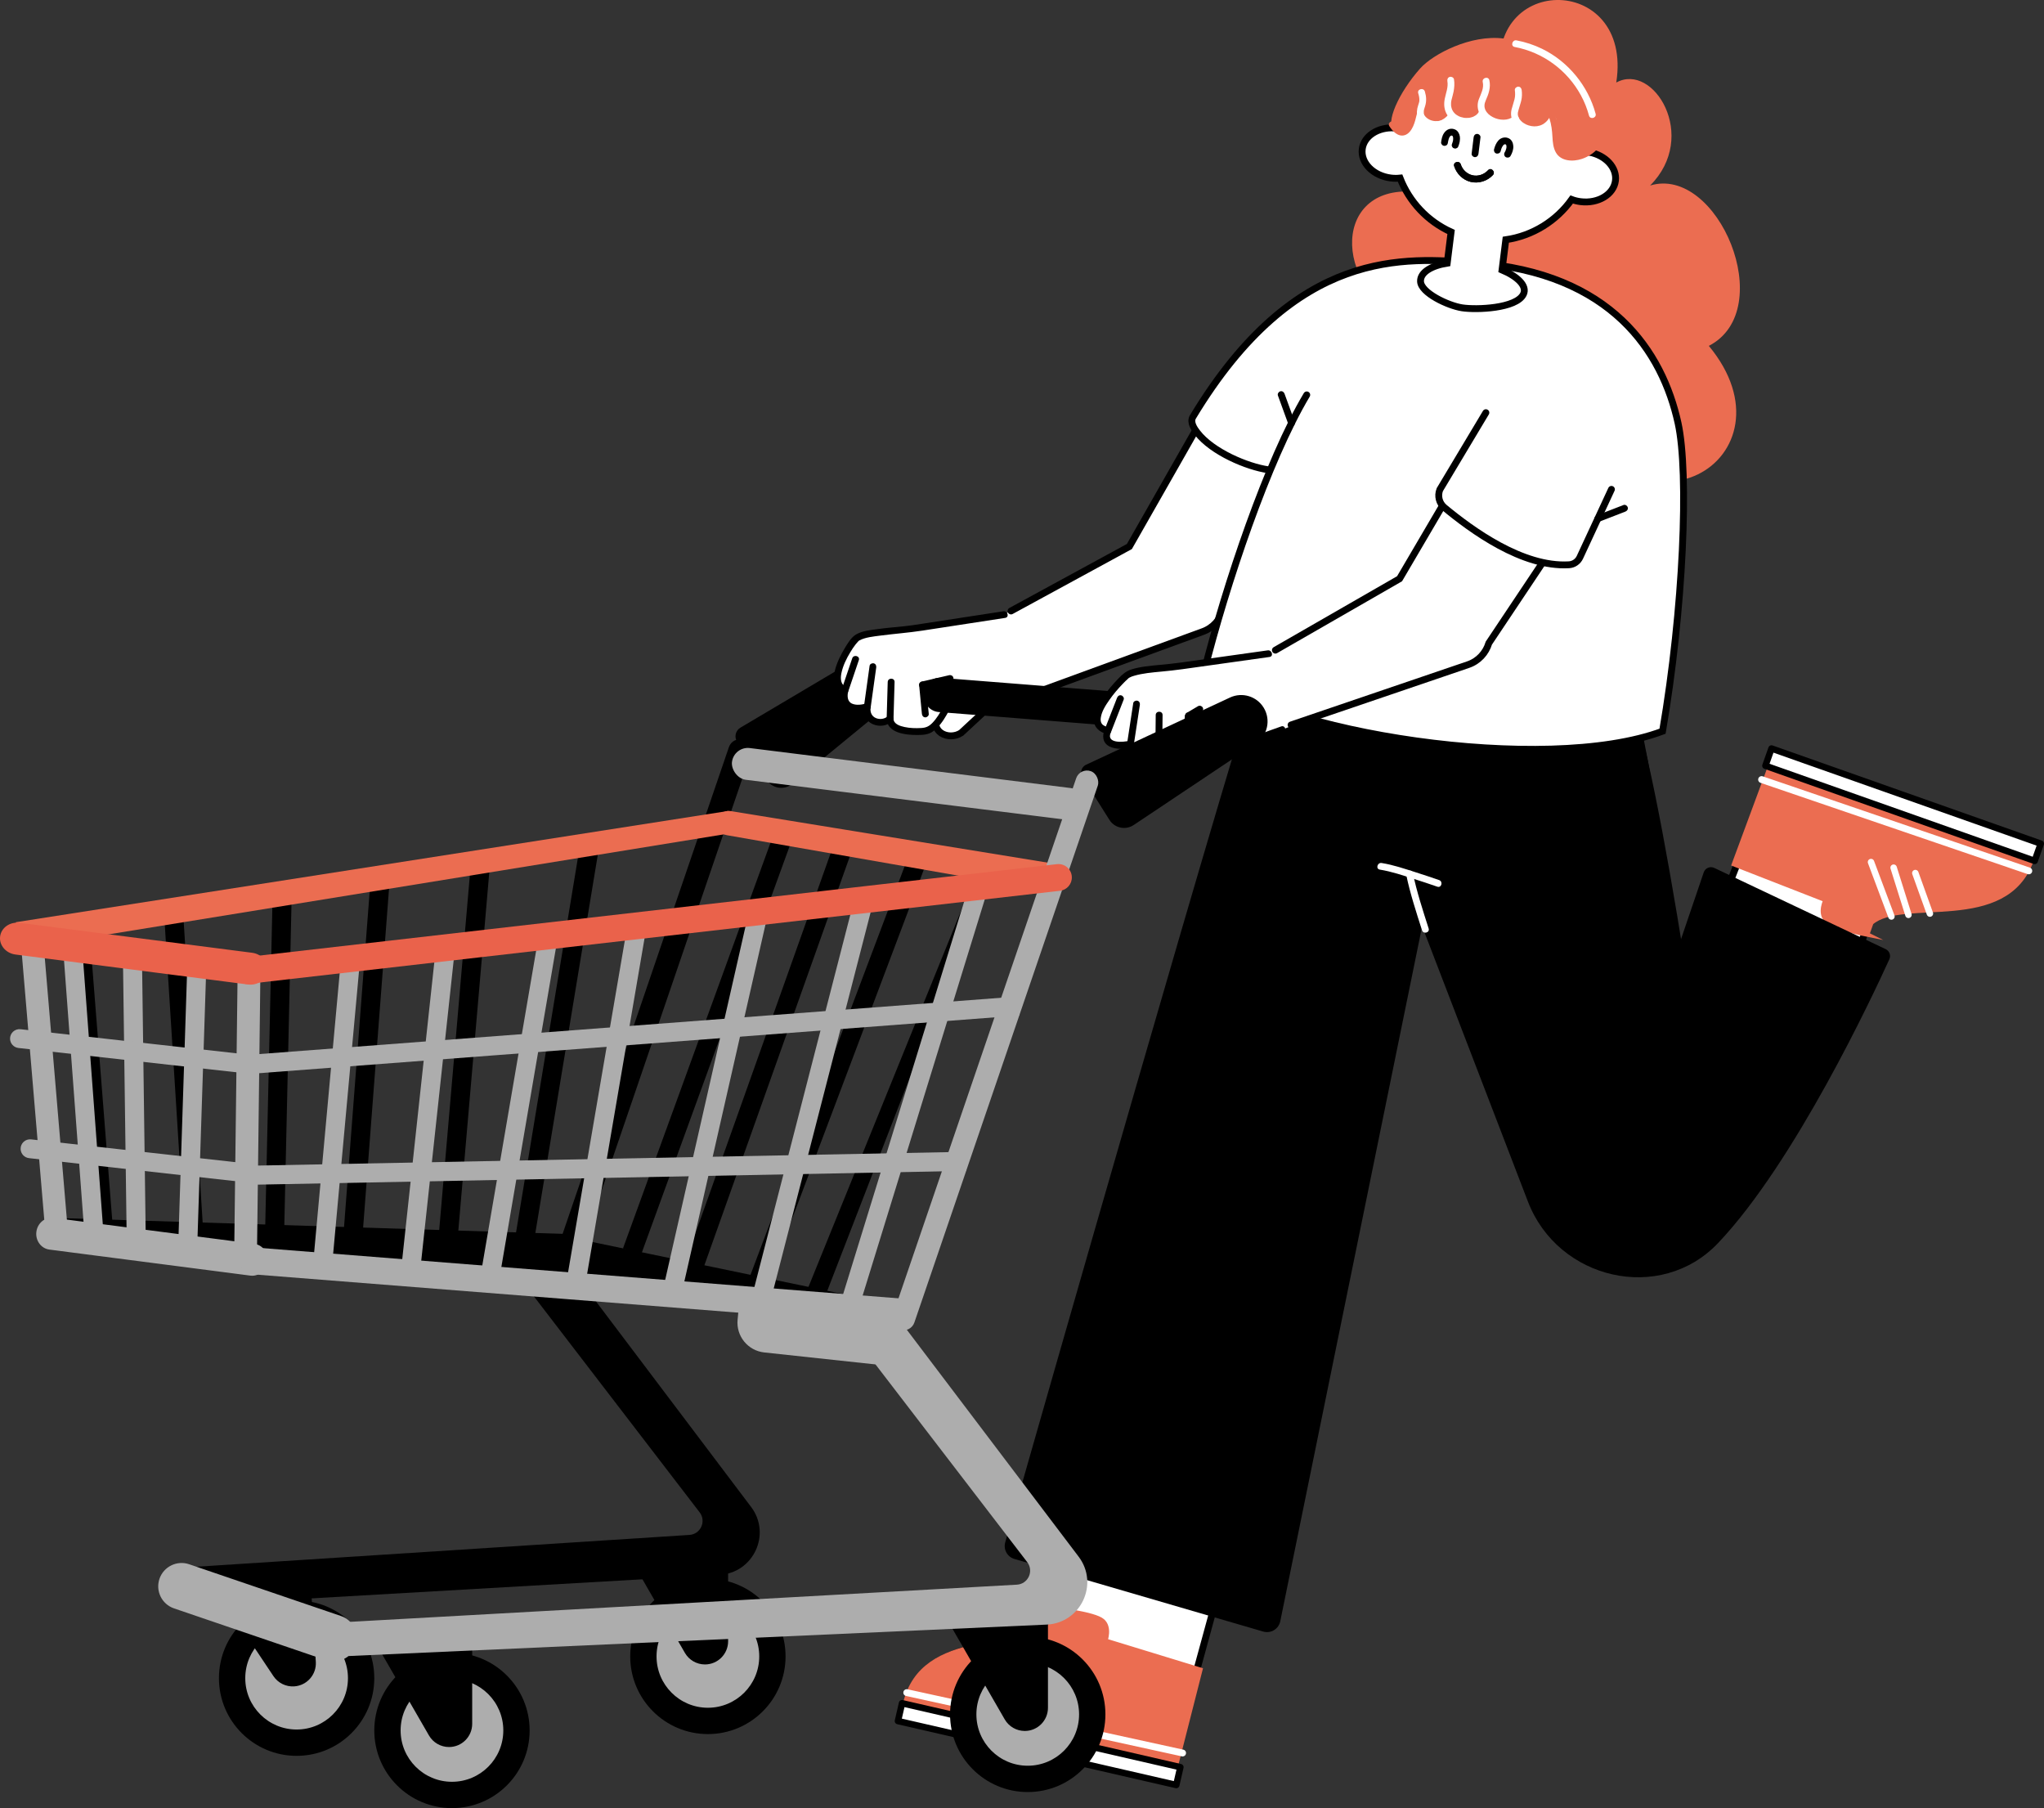 <?xml version="1.0" encoding="UTF-8"?>
<svg id="_レイヤー_2" data-name="レイヤー 2" xmlns="http://www.w3.org/2000/svg" viewBox="0 0 447.365 395.675">
  <rect x="0" y="0" width="447.365" height="395.675" fill="#333333" stroke="none"/>
  <defs>
    <style>
      .cls-1, .cls-2, .cls-3, .cls-4, .cls-5 {
        fill: none;
      }

      .cls-6 {
        stroke: #eb6d51;
      }

      .cls-6, .cls-7, .cls-2, .cls-3, .cls-8, .cls-5, .cls-9 {
        stroke-miterlimit: 10;
      }

      .cls-6, .cls-10 {
        fill: #eb6d51;
      }

      .cls-11 {
        fill: #adadad;
      }

      .cls-7, .cls-2, .cls-3, .cls-8, .cls-5, .cls-12 {
        stroke-linecap: round;
      }

      .cls-7, .cls-4, .cls-8, .cls-5, .cls-9 {
        stroke-width: 1.5px;
      }

      .cls-7, .cls-4, .cls-8, .cls-5, .cls-9, .cls-12 {
        stroke: #000;
      }

      .cls-7, .cls-13, .cls-9, .cls-12 {
        fill: #fff;
      }

      .cls-2 {
        stroke-width: 1.5px;
      }

      .cls-2, .cls-3 {
        stroke: #fff;
      }

      .cls-3, .cls-12 {
        stroke-width: 1.417px;
      }

      .cls-4, .cls-12 {
        stroke-linejoin: round;
      }

      .cls-14 {
        fill: #ea624b;
      }
    </style>
  </defs>
  <g id="_レイヤー_16" data-name="レイヤー 16">
    <g>
      <g>
        <path class="cls-8" d="M168.576,170.474l-6.545-8.434c-.542-.698-.349-1.713.411-2.163l29.569-17.521c2.204-1.306,5.037-.747,6.579,1.298l0.0 0c1.625,2.154,1.261,5.206-.825,6.917l-24.849,20.39c-1.326,1.088-3.289.868-4.341-.487Z"/>
        <rect x="140.878" y="158.705" width="5" height="119.617" rx="2.5" ry="2.5" transform="translate(78.359 -34.623) rotate(18.866)"/>
      </g>
      <path d="M355.154,80.401c-1.365-4.322-3.057-8.678-5.314-12.613-.751-1.31-1.595-2.605-2.66-3.685-.679-.688-1.739.372-1.06,1.06,1.912,1.938,3.153,4.571,4.271,7.018,1.063,2.325,1.985,4.716,2.82,7.131.171.494.34.989.497,1.487.29.917,1.738.525,1.446-.399h0Z"/>
      <path d="M389.688,219.977c-5.684,4.333-12.47,7.068-19.312,8.97-6.404,1.78-13.043,2.895-19.688,3.167-2.551.105-5.267.118-7.724-.275-.944-.151-1.35,1.294-.399,1.446,5.343.855,10.964.308,16.285-.431,7.225-1.003,14.394-2.8,21.117-5.651,3.702-1.57,7.274-3.489,10.477-5.931.757-.577.011-1.88-.757-1.295h0Z"/>
      <path class="cls-10" d="M328.756,18.85c-4.161-2.54-25.937,3.675-20.28,23.065-17.071-.619-16.948,21.9,1.733,30.196-19.08,11.129,29.618,42.347,30.184,14.161,18.317,36.619,53.718,13.679,33.617-10.584,15.322-7.905,1.979-39.599-12.856-35.088,10.737-10.737.751-27.029-7.406-22.536,3.793-24.354-30.179-24.076-24.993.785Z"/>
      <g>
        <path class="cls-9" d="M237.937,317.527l-6.51,37.683c-6.127,6.714-29.156,1.154-32.968,17.747l57.927,12.828,16.427-60.075"/>
        <path class="cls-6" d="M231.3,352.268l-.836,2.895c-6.127,6.714-28.532,1.126-32.344,17.719l59.324,13.138,5.253-20.613-20.79-6.366s1.083-2.885-.615-4.337c-1.804-1.545-9.992-2.435-9.992-2.435Z"/>
        <line class="cls-2" x1="198.458" y1="370.402" x2="258.831" y2="383.615"/>
        <line class="cls-3" x1="218.904" y1="358.663" x2="223.075" y2="367.105"/>
        <line class="cls-3" x1="223.538" y1="357.853" x2="227.93" y2="367.737"/>
        <line class="cls-3" x1="227.197" y1="357.072" x2="232.986" y2="368.395"/>
        <path class="cls-1" d="M233.834,341.633l-2.407,13.576c-5.831,4.916-29.495,1.079-33.307,17.672l59.324,13.138,8.553-36.258"/>
        <rect class="cls-12" x="196.187" y="379.669" width="62.5" height="4" transform="translate(91.23 -41.233) rotate(12.938)"/>
      </g>
      <g>
        <path class="cls-13" d="M399.49,231.722l10.066-29.794c6.85-5.975,29.427,2.278,35.099-13.776l-57.449-19.789-19.187,51.836"/>
        <path class="cls-4" d="M383.859,179.719l-15.84,40.479,31.472,11.523,10.637-33.99"/>
        <path class="cls-6" d="M408.649,204.496l.908-2.569c6.85-5.975,29.427,2.278,35.099-13.776l-57.449-19.789-7.679,20.746,20.053,7.823s-1.403,2.743.118,4.379c1.617,1.739,8.951,3.186,8.951,3.186Z"/>
        <line class="cls-2" x1="444.036" y1="190.577" x2="385.555" y2="170.594"/>
        <line class="cls-3" x1="422.39" y1="199.919" x2="419.204" y2="191.058"/>
        <line class="cls-3" x1="417.694" y1="200.197" x2="414.452" y2="189.878"/>
        <line class="cls-3" x1="413.969" y1="200.557" x2="409.504" y2="188.65"/>
        <rect class="cls-12" x="385.275" y="174.092" width="62.5" height="4" transform="translate(750.6 480.88) rotate(-160.542)"/>
      </g>
      <path d="M412.716,207.703l-37.525-17.776c-.902-.427-1.976.027-2.297.972l-5.54,16.289c-4.759-24.055-5.305-42.42-12.922-65.576-23.095,8.696-57.534,8.11-77.134,0-5.789,15.507-50.706,172.821-57.288,195.897-.446,1.564.456,3.188,2.017,3.643l54.453,15.888c1.66.484,3.38-.553,3.726-2.247l31.054-152.098,23.158,60.258c6.575,17.108,28.991,22.356,41.614,9.069,16.829-17.715,33.928-54.278,37.49-62.117.378-.831.019-1.811-.806-2.202Z"/>
      <g>
        <path class="cls-13" d="M301.998,190.3c2.566.409,5.088,1.277,7.556,2.065,1.683.537,3.362,1.092,5.03,1.674.913.318,1.305-1.13.399-1.446-1.668-.582-3.347-1.137-5.03-1.674-2.469-.788-4.99-1.656-7.556-2.065-.944-.15-1.351,1.294-.399,1.446h0Z"/>
        <path class="cls-13" d="M307.777,191.451c.861,4.104,2.183,8.138,3.459,12.129.293.916,1.741.524,1.446-.399-1.277-3.991-2.598-8.025-3.459-12.129-.198-.944-1.644-.544-1.446.399h0Z"/>
      </g>
      <path d="M357.058,158.245c1.264,4.525,2.291,9.116,3.257,13.713,1.193,5.68,2.27,11.385,3.295,17.098,1.111,6.194,2.156,12.399,3.162,18.611.971,5.994,1.904,11.994,2.81,17.999.768,5.088,1.516,10.18,2.246,15.274.079.549.157,1.098.235,1.647.136.952,1.581.547,1.446-.399-.707-4.961-1.431-9.92-2.174-14.876-.884-5.903-1.795-11.802-2.739-17.695-.998-6.223-2.033-12.44-3.129-18.646-1.031-5.836-2.112-11.664-3.303-17.469-.975-4.752-2.008-9.498-3.258-14.186-.131-.49-.264-.98-.401-1.469-.259-.928-1.707-.534-1.446.399h0Z"/>
      <g>
        <path class="cls-7" d="M217.404,153.845l-7.033,6.528c-2.771,1.797-7.084-.25-5.047-4.05.803-1.497,4.389-6.341,4.389-6.341"/>
        <g>
          <polygon class="cls-13" points="244.017 125.16 267.029 84.763 290.179 97.353 265.607 136.791 244.017 125.16"/>
          <path class="cls-13" d="M216.416,136.299l41.744-22.66,8.733,14.05c2.424,3.9.61,9.042-3.726,10.557l-39.722,13.879-7.03-15.826Z"/>
          <path class="cls-13" d="M189.78,138.819c-4.104.928-6.599,8.75-6.599,8.75,0,0-.311,3.327,1.836,3.02-1.011,3.449,2.86,4.811,4.484,4.141.468,1.667,1.318,4.265,5.388,3.179.729,1.584,7.781,5.969,11.455-2.357,7.353,4.579,14.939-5.57,14.939-5.57l8.21.814-5.966-16.72s-28.909,3.649-33.747,4.743Z"/>
        </g>
        <g>
          <path d="M219.611,133.768c-5.969.918-11.938,1.836-17.907,2.751-1.346.206-2.504.398-3.773.523-1.927.19-3.855.356-5.774.617-1.562.212-3.428.369-4.814,1.195-1.057.63-1.802,1.929-2.427,2.945-1.51,2.451-4.367,8.212-.381,9.913l-.345-.847c-.341,1.599-.195,3.421,1.369,4.317,1.336.765,3.05.591,4.471.192l-.923-.923c-.265,1.67.317,3.305,1.937,4.025,1.435.637,3.124.378,4.295-.665l-1.28-.53c.087,3.191,4.331,3.574,6.723,3.558,1.221-.008,2.434-.062,3.455-.808,1.272-.928,2.196-2.294,2.975-3.641.545-.942,1.033-1.922,1.447-2.929.122-.298-.081-.698-.345-.847-1.601-.902-3.203-1.804-4.804-2.707-.842-.474-1.599.821-.757,1.295,1.601.902,3.203,1.804,4.804,2.707l-.345-.847c-.046.112.093-.208-.002.003-.063.141-.124.282-.188.422-.211.461-.436.917-.674,1.365-.628,1.184-1.334,2.37-2.272,3.337-.783.807-1.449,1.07-2.49,1.126-1.197.064-2.426.032-3.601-.22-.962-.206-2.395-.618-2.427-1.814-.018-.671-.797-.961-1.28-.53-.678.604-1.711.738-2.546.398-.949-.386-1.335-1.319-1.179-2.299.086-.543-.325-1.091-.923-.923-.973.274-2.147.473-3.114.062-1.107-.47-1.097-1.71-.88-2.726.062-.292-.034-.714-.345-.847-1.291-.551-1.393-1.83-1.14-3.08.334-1.645,1.098-3.194,1.961-4.622.357-.59.743-1.183,1.166-1.72.156-.198.319-.392.495-.572.207-.212.19-.206.391-.311,1.263-.661,3.037-.83,4.489-1.02,3.073-.402,6.155-.623,9.219-1.092,3.572-.547,7.143-1.096,10.715-1.645,2.474-.38,4.948-.761,7.421-1.141.951-.146.547-1.592-.399-1.446h0Z"/>
          <path d="M223.214,151.998c-1.881,1.183-4.182,2.118-6.408,2.261-1.688.109-3.456-.383-5.014-1.007-.879-.353-1.765-.823-2.41-1.519-.06-.065-.118-.131-.174-.2.001.001.032.054-.051-.075-.059-.092-.109-.189-.166-.282-.111-.183.05.144-.017-.044-.008-.022-.014-.046-.019-.069-.191-.945-1.637-.545-1.446.399.273,1.349,1.911,2.339,3.024,2.866,1.62.767,3.507,1.338,5.301,1.438,1.762.098,3.549-.371,5.173-1.018,1.018-.406,2.034-.87,2.964-1.455.815-.513.063-1.811-.757-1.295h0Z"/>
          <path d="M194.292,149.242c-.068,2.342-.135,4.684-.203,7.027-.01.337-.019.674-.029,1.011-.028.965,1.472.964,1.5,0,.068-2.342.135-4.684.203-7.027.01-.337.019-.674.029-1.011.028-.965-1.472-.964-1.5,0h0Z"/>
          <path d="M190.328,145.69c-.356,2.557-.712,5.115-1.068,7.672-.051.363-.101.726-.152,1.089-.056.401.097.805.524.922.351.096.866-.12.922-.524.356-2.557.712-5.115,1.068-7.672.051-.363.101-.726.152-1.089.056-.401-.097-.805-.524-.922-.351-.096-.866.12-.922.524h0Z"/>
          <path d="M186.524,144.062c-.691,2.044-1.383,4.089-2.074,6.133-.098.289-.196.579-.294.868-.31.916,1.138,1.309,1.446.399.691-2.044,1.383-4.089,2.074-6.133.098-.289.196-.579.294-.868.31-.916-1.138-1.309-1.446-.399h0Z"/>
        </g>
        <path class="cls-5" d="M226.198,151.757l36.97-13.511c2.315-.809,3.901-2.654,4.517-4.79l22.494-36.104-23.15-12.59-19.843,34.833-25.905,14.107"/>
      </g>
      <rect class="cls-8" x="202.613" y="151.685" width="72.35" height="6" rx="3" ry="3" transform="translate(12.92 -18.32) rotate(4.516)"/>
      <path d="M201.165,149.884c.178,1.849.357,3.699.535,5.548.026.266.051.532.077.799.039.403.317.75.75.75.375,0,.789-.344.75-.75-.178-1.849-.357-3.699-.535-5.548-.026-.266-.051-.532-.077-.799-.039-.403-.317-.75-.75-.75-.375,0-.789.344-.75.75h0Z"/>
      <path d="M207.737,147.757c-1.76.41-3.52.821-5.28,1.231l-.742.173c-.395.092-.628.543-.524.923.111.404.527.616.923.524,1.76-.41,3.52-.821,5.28-1.231l.742-.173c.395-.092.628-.543.524-.923-.111-.404-.527-.616-.923-.524h0Z"/>
      <path class="cls-13" d="M322.849,57.511c-15.446-1.133-38.226-3.586-61.758,33.717-.701,4.905,10.752,11.571,16.48,11.571-4.429,12.193-9.341,23.796-14.038,44.203,15.853,13.398,74.625,22.625,100.346,13.013,5.655-32.232,6.161-59.162,2.535-69.857-4.676-13.792-13.612-30.448-43.566-32.646Z"/>
      <path class="cls-5" d="M286.007,86.414c-8.572,14.368-17.67,41.481-22.473,60.588,15.853,13.398,74.625,22.625,100.346,13.013,4.568-26.668,5.819-56.423,3.389-67.451-3.407-15.463-14.466-32.854-44.42-35.052-15.131-1.11-39.24-3.602-61.758,33.717-.73,1.21.407,2.732.952,3.438,3.289,4.261,10.949,7.478,15.528,8.132"/>
      <path class="cls-9" d="M347.859,33.306c1.151-11.57-7.127-22.009-18.73-23.455-11.603-1.446-22.19,6.642-23.913,18.141-3.603-.222-6.708,1.773-7.066,4.64-.375,3.014,2.43,5.845,6.266,6.323.689.086,1.364.087,2.01.018,2.02,5.185,6.016,9.455,11.17,11.79l-.85,6.822c-3.44.555-5.9,2-5.84,3.981.076,2.506,5.98,5.311,9.096,5.794,3.116.482,11.902.172,13.429-2.987.872-1.805-1.314-3.873-4.683-5.297l.824-6.615c5.854-.851,11.052-4.087,14.417-8.807.61.225,1.264.39,1.953.475,3.836.478,7.251-1.578,7.626-4.592.357-2.866-2.164-5.562-5.711-6.232Z"/>
      <g>
        <path class="cls-10" d="M349.091,32.695c-2.008,2.305-8.619,4.827-9.116-5.454-4.188,3.074-7.355.877-7.652-1.607-1.77,1.299-5.229,2.774-7.815-1.011-3.065,2.948-5.912,1.792-6.926-.526-.066,3.015-7.099,4.111-6.483-2.128-1.509,2.189-3.339,8.462-5.964,6.558-2.054-1.489,1.003-8.275,5.677-13.53,2.825-3.176,11.095-7.483,18.274-6.57,12.746,1.253,22.561,12.723,20.004,24.268Z"/>
        <g>
          <path class="cls-10" d="M310.644,21.769c-.755.434-1.277,1.076-1.606,1.875-.292.71-.416,1.472-.613,2.21-.203.757-.48,1.608-1.063,2.162-.106.101-.121.114-.289.198-.099.049.098-.03-.004-.001-.026.007-.063.013-.086.025-.011.006-.115.024-.02.009.092-.015-.029.002-.049.001-.069-.003-.205-.019-.066.007-.056-.011-.111-.024-.166-.039-.037-.01-.074-.024-.11-.037.008.003.108.05.034.014-.063-.03-.125-.063-.185-.098-.07-.042-.138-.088-.205-.136.109.079-.075-.065-.101-.088-.119-.106-.231-.221-.337-.34-.049-.055-.096-.112-.144-.169-.016-.019-.084-.106-.005-.003-.025-.032-.049-.065-.073-.098-.089-.124-.174-.25-.255-.379-.482-.772-1.709-.061-1.224.715.685,1.095,1.897,2.406,3.338,1.991.9-.259,1.496-1.127,1.866-1.935.392-.856.581-1.756.811-2.662.22-.868.474-1.545,1.266-1.999.791-.454.078-1.679-.715-1.224h0Z"/>
          <path class="cls-13" d="M323.646,24.51c-.051.087-.106.17-.163.253-.114.162.101-.112-.029.035-.026.029-.051.06-.078.089-.066.072-.136.141-.209.207-.044.039-.088.077-.134.114.099-.081.021-.015-.036.023-.164.11-.333.208-.511.293-.004.002-.183.078-.074.034.109-.044-.074.026-.078.027-.114.039-.228.077-.345.107-.098.026-.197.048-.296.067-.04.008-.08.014-.12.021-.203.036.162-.014-.044.006-.216.021-.432.031-.649.025-.104-.003-.207-.009-.311-.019-.052-.005-.104-.01-.155-.017.168.021.025.003-.017-.005-.215-.042-.427-.087-.637-.154-.099-.031-.197-.067-.294-.103-.194-.073.137.067-.05-.021-.037-.018-.075-.035-.112-.053-.204-.1-.395-.219-.583-.346-.164-.111.075.064-.02-.012-.04-.032-.079-.065-.118-.098-.077-.067-.152-.138-.224-.211-.072-.074-.14-.151-.205-.23-.09-.108-.013-.017.003.005-.049-.067-.096-.136-.14-.206-.056-.089-.107-.181-.155-.275-.019-.038-.037-.077-.055-.115-.089-.192.047.142-.023-.06-.074-.213-.133-.427-.172-.649-.039-.225.009.151-.01-.081-.004-.048-.008-.096-.011-.145-.007-.125-.008-.249-.005-.374.01-.337.027-.446.101-.772.137-.607.341-1.19.453-1.805.165-.902.248-1.807.091-2.716-.069-.399-.559-.624-.923-.524-.422.116-.593.522-.524.923.232,1.342-.329,2.606-.579,3.892-.229,1.175-.132,2.424.515,3.458,1.131,1.807,3.465,2.527,5.489,2.084,1.123-.246,2.142-.918,2.731-1.915.492-.833-.804-1.589-1.295-.757h0Z"/>
          <path class="cls-13" d="M339.161,25.675c-.503.859-1.24,1.521-2.121,1.797-.841.264-1.659.234-2.507-.036-.389-.124-.703-.272-1.094-.535-.192-.129-.214-.145-.41-.328-.072-.067-.141-.137-.207-.209-.023-.026-.206-.25-.136-.155-.291-.391-.355-.574-.457-.987-.041-.166-.014.028-.02-.144-.003-.094-.008-.187-.004-.281.002-.048.005-.095.009-.142.012-.123-.019.107.002-.016.033-.188.086-.372.135-.556.19-.708.449-1.4.611-2.115.169-.748.183-1.496.089-2.255-.05-.402-.309-.75-.75-.75-.366,0-.801.345-.75.75.085.68.095,1.338-.069,1.999-.183.739-.447,1.455-.635,2.193-.265,1.044-.123,2.111.503,3.003,1.266,1.807,3.732,2.612,5.848,2.079,1.405-.354,2.536-1.319,3.259-2.555.489-.835-.807-1.591-1.295-.757h0Z"/>
          <path class="cls-13" d="M331.184,25.51c-.529.458-1.319.681-2.064.691-.829.011-1.663-.189-2.386-.569-.734-.386-1.294-.868-1.639-1.591-.045-.095-.017-.012-.067-.174-.026-.085-.052-.17-.073-.258-.046-.194-.057-.265-.051-.539.008-.34.112-.727.281-1.104.63-1.404,1.136-2.855.785-4.41-.212-.941-1.659-.543-1.446.399.303,1.343-.372,2.531-.842,3.735-.397,1.016-.355,2.127.117,3.108.898,1.866,3.171,2.866,5.153,2.902,1.203.022,2.376-.337,3.291-1.13.731-.633-.334-1.69-1.061-1.061h0Z"/>
          <path class="cls-13" d="M317.152,24.908c-.326.399-.694.783-1.114,1.068-.404.274-.721.43-1.159.551-.101.028-.203.052-.305.072-.05.01-.101.019-.152.026.034-.005.126-.013-.026.001-.208.019-.417.023-.625.008-.048-.003-.095-.008-.143-.013-.123-.013.109.019-.012-.003-.092-.017-.183-.035-.274-.058-.078-.02-.155-.042-.232-.067-.043-.014-.086-.03-.129-.045-.205-.074.125.065-.07-.029-.161-.077-.31-.167-.46-.263-.023-.015-.115-.084-.006.001-.034-.026-.068-.054-.1-.083-.072-.065-.143-.13-.21-.2-.051-.054-.101-.11-.148-.169.094.117-.044-.068-.069-.108-.046-.072-.086-.147-.126-.223-.02-.037-.038-.077-.055-.116.068.153-.012-.042-.018-.062-.025-.084-.051-.167-.07-.252-.011-.05-.039-.284-.026-.13-.016-.186-.016-.371.001-.557-.012.129.019-.108.029-.156.018-.088.04-.175.064-.262.051-.184.113-.365.173-.547.362-1.107.302-2.167-.037-3.277-.281-.921-1.73-.528-1.446.399.174.569.278,1.064.245,1.648-.013.232.018-.082-.003.049-.007.045-.015.09-.024.134-.019.096-.043.192-.069.287-.05.182-.113.361-.171.54-.281.859-.394,1.778-.068,2.644.707,1.879,2.77,2.693,4.656,2.327,1.29-.251,2.421-1.074,3.24-2.076.256-.313.307-.754,0-1.061-.264-.264-.803-.315-1.061,0h0Z"/>
          <path class="cls-10" d="M339.117,25.9c.433,1.339.589,2.665.663,4.062.06,1.137.167,2.357.73,3.372,1.113,2.01,3.79,2.087,5.724,1.435,1.328-.448,2.55-1.22,3.48-2.273.602-.681-.397-1.688-1.002-1.002-1.252,1.417-3.306,2.478-5.243,2.2-.745-.107-1.44-.467-1.782-1.162-.412-.837-.453-1.829-.499-2.742-.074-1.458-.254-2.873-.705-4.267-.279-.864-1.648-.495-1.367.377h0Z"/>
        </g>
      </g>
      <g>
        <path d="M322.53,30.052c-.146,1.195-.293,2.39-.439,3.585-.048.391.379.767.75.75.447-.02.699-.331.75-.75.146-1.195.293-2.39.439-3.585.048-.391-.379-.767-.75-.75-.447.02-.699.331-.75.75h0Z"/>
        <path d="M318.27,36.364c.516,1.65,1.872,3.001,3.562,3.427,1.755.443,3.697-.154,4.918-1.485.652-.71-.406-1.774-1.061-1.061-.862.94-2.203,1.414-3.459,1.099-1.18-.296-2.152-1.219-2.515-2.38-.287-.918-1.735-.526-1.446.399h0Z"/>
        <path d="M318.27,36.364c.516,1.65,1.872,3.001,3.562,3.427,1.755.443,3.697-.154,4.918-1.485.652-.71-.406-1.774-1.061-1.061-.862.94-2.203,1.414-3.459,1.099-1.18-.296-2.152-1.219-2.515-2.38-.287-.918-1.735-.526-1.446.399h0Z"/>
        <path d="M328.443,33.077c.037-.142.077-.283.123-.423.021-.064.043-.127.067-.19.01-.027.02-.053.031-.08.061-.156-.043.095-.013.027.09-.199.19-.393.317-.571.097-.135-.096.114-.026.032.028-.032.055-.065.084-.095.028-.029.056-.058.085-.085.059-.054.184-.119-.036.02.059-.037.113-.08.176-.112.026-.014.053-.024.078-.038-.239.127-.13.052-.052.028.029-.009.058-.016.088-.023.013-.003.026-.004.039-.007.085-.021-.157.017-.141.018.061.005.128-.008.19-.005.081.004.146.047-.107-.017.027.007.055.009.082.015.057.013.11.035.166.051.073.02-.21-.1-.096-.04.043.023.084.046.125.072.091.058-.156-.137-.04-.026.014.013.027.027.041.042.097.107-.047-.036-.043-.06-.002.017.069.111.079.13.004.008.025.056.027.056-.006-.001-.071-.192-.039-.09.015.048.032.094.044.143.009.037.043.243.022.09-.02-.146-.004-.019-.002.009.003.038.004.076.005.114.001.066-.001.132-.006.198-.002.027-.005.054-.007.082-.013.154.035-.187.004-.032-.015.072-.027.145-.045.217-.038.155-.091.304-.146.453-.059.158.055-.115.006-.016-.023.047-.044.095-.067.142-.044.089-.092.176-.142.263-.196.34-.09.836.269,1.026.358.189.817.094,1.026-.269.367-.636.646-1.393.606-2.14-.035-.658-.304-1.337-.906-1.672-.804-.447-1.789-.23-2.387.454-.474.541-.744,1.22-.922,1.909-.098.379.125.832.524.923.391.089.818-.117.923-.524h0Z"/>
        <path d="M316.905,31.171c-.031.239.008-.042.016-.09.01-.06.021-.12.034-.18.028-.136.061-.272.1-.405.031-.106.069-.209.108-.313.047-.124-.071.153-.03.07.012-.024.022-.049.034-.074.022-.046.046-.092.071-.137.042-.074.096-.141.138-.214-.112.198-.086.107-.028.041.029-.033.06-.066.092-.096.025-.024.052-.046.078-.069.062-.055-.179.127-.09.07.012-.008.024-.017.035-.025.085-.056.302-.127.02-.03.055-.019.108-.039.165-.052.024-.006.049-.009.074-.014-.281.062-.163.019-.08.015.039-.002.139.021.171.006-.025.012-.245-.044-.111-.013.032.007.063.013.095.022.029.008.057.018.085.027.094.027-.105-.036-.103-.044-0.0 0.0.055.029.061.032.077.044.135.129-.027-.031.033.033.07.062.101.097.115.127-.107-.161-.011-.014.025.038.048.078.068.118.005.011.025.069.034.071-.006-.002-.071-.191-.04-.089.017.053.035.106.049.16.007.028.014.057.019.085.006.031.027.17.008.024-.019-.146-.003-.017-0.0.011.003.038.006.076.008.115.006.137-.003.272-.014.408-.012.16.034-.186.004-.026-.008.044-.015.089-.024.133-.015.076-.033.152-.054.228-.021.079-.045.157-.071.234-.013.04-.027.08-.042.119-.015.042-.092.229-.011.038-.082.194-.134.365-.076.578.048.174.182.363.345.448.174.092.385.138.578.076.172-.056.374-.17.448-.345.317-.749.499-1.521.367-2.334-.095-.586-.437-1.181-.988-1.443-.407-.194-.879-.25-1.316-.125-.488.14-.86.472-1.144.881-.416.597-.553,1.349-.644,2.055-.023.176.1.411.22.53.13.13.344.228.53.22.194-.009.395-.072.53-.22.144-.157.193-.321.22-.53h0Z"/>
      </g>
      <path class="cls-13" d="M331.513,10.28c6.178,1.158,11.498,5.067,14.5,10.587.764,1.405,1.354,2.886,1.769,4.43.25.931,1.697.536,1.446-.399-1.641-6.113-6.015-11.445-11.712-14.215-1.779-.865-3.661-1.485-5.604-1.849-.943-.177-1.347,1.268-.399,1.446h0Z"/>
      <g>
        <polygon class="cls-13" points="301.985 134.03 325.521 93.936 348.504 106.826 323.659 144.114 301.985 134.03"/>
        <path class="cls-13" d="M274.241,144.809l42.285-23.364,9.85,12.95c2.373,3.931.492,9.049-3.863,10.507l-42.178,14.232-6.095-14.325Z"/>
        <path class="cls-13" d="M250.31,146.681c-5.157.952-10.063,9.972-10.063,9.972,0,0-.241,3.003,1.91,2.724-1.055,3.435,3.297,4.159,4.929,3.509.446,1.673,2.161,3.575,6.244,2.543-.663,1.859,14.235,3.542,10.068-3.941,6.385,2.643,17.22-1.803,17.22-1.803l5.918-2.394-5.157-14.614s-26.192,3.102-31.069,4.003Z"/>
      </g>
      <g>
        <path class="cls-5" d="M282.571,158.643l38.709-13.181c2.325-.778,3.935-2.603,4.579-4.731l22.646-33.906-22.984-12.89-19.203,32.713-27.178,15.627"/>
        <g>
          <path d="M277.459,142.321c-6.311.887-12.622,1.774-18.934,2.657-1.559.218-3.023.359-4.651.518-2.089.205-4.282.368-6.291,1.016-1.194.385-1.98,1.114-2.832,1.995-1.153,1.191-2.229,2.47-3.183,3.827-1.006,1.431-2.044,3.12-2.157,4.912-.115,1.83,1.183,2.998,2.87,3.382l-.448-1.102c-.649,1.448-.549,3.071,1.023,3.837,1.449.705,3.247.576,4.762.174l-.923-.923c-.323,1.892.809,3.276,2.592,3.79,1.449.418,3.427.408,4.704-.499l-1.129-.648c.059,1.526,1.791,1.873,3.009,1.999,1.687.175,3.417.025,5.095-.176,1.386-.166,2.935-.216,3.461-1.768.412-1.214.131-2.746-.277-3.933-.19-.553-.72-.724-1.2-.985l-1.785-.967c-.849-.46-1.607.835-.757,1.295.87.471,1.741.943,2.611,1.414l-.345-.448c.319.928,1.061,3.416-.352,3.696-1.962.388-4.096.544-6.089.402-.491-.035-.996-.093-1.461-.263-.12-.044-.103-.037-.212-.094-.036-.019-.21-.145-.122-.073-.133-.109-.033-.034-.088-.104.035.045.014.069.011.004-.02-.522-.639-.995-1.129-.648-1.35.959-5.504.815-5.092-1.597.094-.55-.329-1.08-.923-.923-1.365.363-5.196.659-4.092-1.807.187-.417.066-.984-.448-1.102-.592-.135-1.247-.397-1.524-.8-.251-.364-.294-.793-.237-1.248.182-1.451,1.092-2.823,1.909-3.992.88-1.26,1.885-2.435,2.951-3.54.363-.376.735-.742,1.124-1.092.223-.201.081-.1.359-.256.296-.166.622-.269.946-.364,1.925-.565,3.974-.731,5.963-.922,1.521-.146,3.033-.303,4.547-.514,3.69-.516,7.379-1.034,11.069-1.552,2.69-.378,5.381-.756,8.071-1.134.952-.134.547-1.579-.399-1.446h0Z"/>
          <path d="M280.419,158.963l-2.599.925c-.974.347-1.959.769-2.972.991-2.063.454-4.258-.091-5.914-1.388-.673-.527-1.328-1.079-1.991-1.618-.792-.644-1.584-1.287-2.376-1.931-.743-.604-1.81.451-1.061,1.061,1.455,1.182,2.901,2.376,4.365,3.547,1.673,1.339,3.755,2.087,5.91,1.973,1.33-.07,2.525-.507,3.76-.947l3.275-1.166c.903-.321.514-1.771-.399-1.446h0Z"/>
          <path d="M252.949,156.472c-.025,2.56-.051,5.119-.076,7.679l-.011,1.105c-.01.965,1.49.966,1.5,0,.025-2.56.051-5.119.076-7.679l.011-1.105c.01-.965-1.49-.966-1.5,0h0Z"/>
          <path d="M248.03,153.868c-.389,2.553-.779,5.105-1.168,7.658l-.166,1.087c-.061.4.101.806.524.922.355.097.861-.121.922-.524.389-2.553.779-5.105,1.168-7.658l.166-1.087c.061-.4-.101-.806-.524-.922-.355-.097-.861.121-.922.524h0Z"/>
          <path d="M244.491,152.694c-.796,2.042-1.593,4.084-2.389,6.126-.115.295-.23.59-.345.885-.147.377.162.823.524.922.425.117.775-.145.922-.524.796-2.042,1.593-4.084,2.389-6.126.115-.295.23-.59.345-.885.147-.377-.162-.823-.524-.922-.425-.117-.775.145-.922.524h0Z"/>
        </g>
      </g>
      <path d="M259.354,156.654c-.19,1.59-.381,3.181-.571,4.771-.027.226-.054.452-.081.677-.048.403.379.75.75.75.445,0,.702-.346.75-.75.19-1.59.381-3.181.571-4.771.027-.226.054-.452.081-.677.048-.403-.379-.75-.75-.75-.445,0-.702.346-.75.75h0Z"/>
      <path d="M262.202,154.538c-.723.429-1.446.858-2.169,1.286l-.307.182c-.337.2-.49.684-.269,1.026.219.34.665.483,1.026.269.723-.429,1.446-.858,2.169-1.286l.307-.182c.337-.2.49-.684.269-1.026-.219-.34-.665-.483-1.026-.269h0Z"/>
      <path class="cls-13" d="M315.191,109.414c5.475-15.878,13.553-22.208,13.553-22.208l26.635,15.612s-4.4,6.196-10.566,19.856c-11.869,1.939-24.373-8.745-29.622-13.26Z"/>
      <path class="cls-5" d="M352.692,107.088l-6.902,14.866c-.436.94-1.351,1.576-2.385,1.637-10.195.605-21.399-7.658-27.263-12.512-1.151-.953-1.556-2.537-1.013-3.929l10.081-16.845"/>
      <path d="M349.921,114.209c1.698-.658,3.396-1.315,5.094-1.973l.724-.28c.377-.146.639-.504.524-.922-.099-.36-.543-.671-.922-.524-1.698.658-3.396,1.315-5.094,1.973l-.724.28c-.377.146-.639.504-.524.922.099.36.543.671.922.524h0Z"/>
      <path d="M279.694,86.554c.658,1.809,1.316,3.618,1.974,5.427.095.26.189.521.284.781.138.38.509.637.922.524.367-.101.663-.54.524-.922-.658-1.809-1.316-3.618-1.974-5.427-.095-.26-.189-.521-.284-.781-.138-.38-.509-.637-.922-.524-.367.101-.663.54-.524.922h0Z"/>
      <g>
        <polygon points="11.738 270.68 11.709 266.507 127.986 270.161 128.015 274.334 11.738 270.68"/>
        <polygon points="121.917 274.417 122.248 270.258 197.722 285.924 197.391 290.083 121.917 274.417"/>
        <polygon points="34.629 269.476 125.289 272.826 179.86 285.575 56.224 276.154 34.629 269.476"/>
        <polygon points="24.781 269.772 20.637 270.247 15.142 200.391 19.287 199.916 24.781 269.772"/>
        <polygon points="44.518 270.122 40.36 270.466 35.92 200.04 40.079 199.696 44.518 270.122"/>
        <polygon points="62.169 270.721 57.997 270.701 59.696 194.625 63.869 194.645 62.169 270.721"/>
        <polygon points="79.317 270.721 75.153 270.396 81.199 191.296 85.364 191.621 79.317 270.721"/>
        <polygon points="100.199 270.601 96.035 270.227 103.08 188.709 107.244 189.083 100.199 270.601"/>
        <polygon points="116.654 272.948 112.534 272.188 127.181 183.498 131.3 184.257 116.654 272.948"/>
        <polygon points="140.263 274.683 136.356 273.171 169.651 181.635 173.559 183.146 140.263 274.683"/>
        <polygon points="153.284 279.366 149.326 277.993 182.692 184.204 186.65 185.577 153.284 279.366"/>
        <polygon points="179.86 285.575 175.921 284.148 214.913 188.045 217.207 189.088 179.86 285.575"/>
        <polygon points="167.988 280.954 164.018 279.616 199.788 184.813 203.758 186.151 167.988 280.954"/>
      </g>
      <polygon class="cls-10" points="4.168 207.654 3.465 201.808 159.421 177.457 159.875 182.349 4.168 207.654"/>
      <path class="cls-10" d="M156.857,180.205v-0c-.046-1.677,1.446-2.982,3.102-2.712l71.364,11.61-1.335,6.061-70.918-12.398c-1.253-.219-2.178-1.29-2.212-2.561Z"/>
      <rect class="cls-11" x="159.908" y="168.046" width="77.767" height="7" rx="3.5" ry="3.5" transform="translate(22.74 -23.266) rotate(7.104)"/>
      <g>
        <polygon class="cls-11" points="53.669 235.079 53.531 230.909 222.949 218.05 223.086 222.219 53.669 235.079"/>
        <polygon class="cls-11" points="53.665 259.291 53.528 255.121 211.331 252.05 211.468 256.219 53.665 259.291"/>
        <polygon class="cls-11" points="72.505 278.866 68.341 278.611 74.804 207.966 78.968 208.221 72.505 278.866"/>
        <polygon class="cls-11" points="91.877 278.843 87.718 278.519 95.336 207.989 99.495 208.312 91.877 278.843"/>
        <polygon class="cls-11" points="109.119 280.833 104.989 280.242 118.115 203.53 122.245 204.121 109.119 280.833"/>
        <polygon class="cls-11" points="128.15 280.833 124.02 280.242 137.146 203.53 141.276 204.121 128.15 280.833"/>
        <polygon class="cls-11" points="149.491 281.707 145.401 280.889 163.483 201.341 167.574 202.159 149.491 281.707"/>
        <polygon class="cls-11" points="168.361 285.757 164.298 284.811 186.915 197.046 190.978 197.992 168.361 285.757"/>
        <polygon class="cls-11" points="187.363 288.178 183.351 287.037 211.846 194.625 215.859 195.766 187.363 288.178"/>
      </g>
      <g>
        <polygon class="cls-11" points="43.118 274.325 38.947 274.325 41.078 208.616 45.249 208.616 43.118 274.325"/>
        <polygon class="cls-11" points="31.94 274.148 27.772 274.334 26.858 205.868 31.025 205.682 31.94 274.148"/>
        <polygon class="cls-11" points="22.857 272.704 18.709 273.149 13.811 207.482 17.959 207.038 22.857 272.704"/>
        <path class="cls-11" d="M4.512,251.452v-0c-.041-1.257,1.042-2.259,2.292-2.119l49.489,5.52.137,4.169-50.084-5.586c-1.019-.114-1.8-.958-1.834-1.983Z"/>
        <path class="cls-11" d="M2.202,227.347v-0c-.041-1.257,1.042-2.259,2.292-2.119l49.489,5.52.137,4.169-50.084-5.586c-1.019-.114-1.8-.958-1.834-1.983Z"/>
      </g>
      <polygon class="cls-11" points="51.24 275.76 52.015 211.986 57 212.379 56.224 276.154 51.24 275.76"/>
      <g>
        <circle cx="64.919" cy="367.236" r="17"/>
        <circle class="cls-11" cx="64.919" cy="367.236" r="11.238"/>
        <path d="M59.844,366.79l-12.577-18.845c-1.094-1.638-.004-3.846,1.962-3.975l15.975-1.043c1.411-.092,2.629.977,2.721,2.387l1.197,18.33c.183,2.795-1.935,5.208-4.73,5.391l-0.0 0c-1.808.118-3.542-.738-4.549-2.245Z"/>
      </g>
      <g>
        <circle cx="98.92" cy="378.675" r="17"/>
        <circle class="cls-11" cx="98.92" cy="378.675" r="11.238"/>
        <path d="M93.884,379.771l-11.322-19.625c-.984-1.706.247-3.838,2.217-3.838h16.009c1.414,0,2.559,1.146,2.559,2.559v18.369c0,2.801-2.27,5.071-5.071,5.071h-0c-1.812,0-3.487-.967-4.393-2.537Z"/>
      </g>
      <g>
        <circle cx="224.937" cy="375.16" r="17"/>
        <circle class="cls-11" cx="224.937" cy="375.16" r="11.238"/>
        <path d="M219.901,376.255l-11.322-19.625c-.984-1.706.247-3.838,2.217-3.838h16.009c1.414,0,2.559,1.146,2.559,2.559v18.369c0,2.801-2.27,5.071-5.071,5.071h-0c-1.812,0-3.487-.967-4.393-2.537Z"/>
      </g>
      <g>
        <circle cx="154.934" cy="362.474" r="17"/>
        <circle class="cls-11" cx="154.934" cy="362.474" r="11.238"/>
        <path d="M149.898,361.699l-11.322-19.625c-.984-1.706.247-3.838,2.217-3.838h16.009c1.414,0,2.559,1.146,2.559,2.559v18.369c0,2.801-2.27,5.071-5.071,5.071h-0c-1.812,0-3.487-.967-4.393-2.537Z"/>
      </g>
      <path d="M127.881,281.404l-13.125-.45,38.38,50.005c1.514,1.972.177,4.829-2.31,4.937l-111.14,7.172,1.247,8.279,116.507-6.718c7.455-.377,11.45-8.921,6.95-14.863l-36.509-48.362Z"/>
      <g>
        <path class="cls-11" d="M195.869,287.553l-9.422,4.286,38.38,50.005c1.514,1.972.177,4.829-2.31,4.937l-150.626,8.395,1.389,7.355,155.851-7.018c7.455-.377,11.45-8.921,6.95-14.863l-40.212-53.098Z"/>
        <path class="cls-11" d="M161.436,288.801l.312-3.226,31.818,3.424-.938,9.69-25.362-2.73c-3.577-.385-6.177-3.578-5.831-7.159Z"/>
        <path class="cls-11" d="M34.905,345.488l0-0c.914-2.668,3.822-4.092,6.495-3.18l33.243,11.334c2.674.912,4.101,3.813,3.187,6.481l-0.0 0c-.914,2.668-3.822,4.092-6.495,3.18l-33.243-11.334c-2.674-.912-4.101-3.813-3.187-6.481Z"/>
      </g>
      <polygon class="cls-11" points="10.157 272.465 4.433 204.69 9.418 205.084 15.142 272.858 10.157 272.465"/>
      <path class="cls-11" d="M7.96,269.567l0-0c.24-1.924,1.921-3.297,3.749-3.06l43.98,5.696c1.816.235,3.092,1.971,2.853,3.883l-0.0 0c-.24,1.924-1.921,3.297-3.749,3.06l-43.98-5.696c-1.816-.235-3.092-1.971-2.853-3.883Z"/>
      <rect class="cls-11" x="52.868" y="278.497" width="144.979" height="5.888" transform="translate(22.546 -8.995) rotate(4.515)"/>
      <g>
        <path class="cls-8" d="M243.444,179.006l-5.897-9.368c-.359-.57-.137-1.327.474-1.612l31.501-14.705c2.321-1.083,5.085-.25,6.42,1.937l0.0 0c1.406,2.303.745,5.304-1.499,6.803l-26.728,17.856c-1.426.953-3.358.541-4.272-.911Z"/>
        <rect class="cls-11" x="215.335" y="165.277" width="5" height="129.16" rx="2.5" ry="2.5" transform="translate(86.027 -58.089) rotate(18.866)"/>
      </g>
      <g>
        <path class="cls-14" d="M.025,204.936l0-0c.24-1.924,2.154-3.267,4.269-2.995l50.882,6.556c2.101.271,3.607,2.035,3.369,3.947l-0.0 0c-.24,1.924-2.154,3.267-4.269,2.995l-50.882-6.556c-2.101-.271-3.607-2.035-3.369-3.947Z"/>
        <path class="cls-14" d="M53.729,215.369l-.194-5.885,177.788-20.381c1.703-.195,3.211,1.105,3.267,2.819l0.0 0c.05,1.528-1.08,2.838-2.599,3.012l-178.262,20.436Z"/>
      </g>
    </g>
  </g>
</svg>